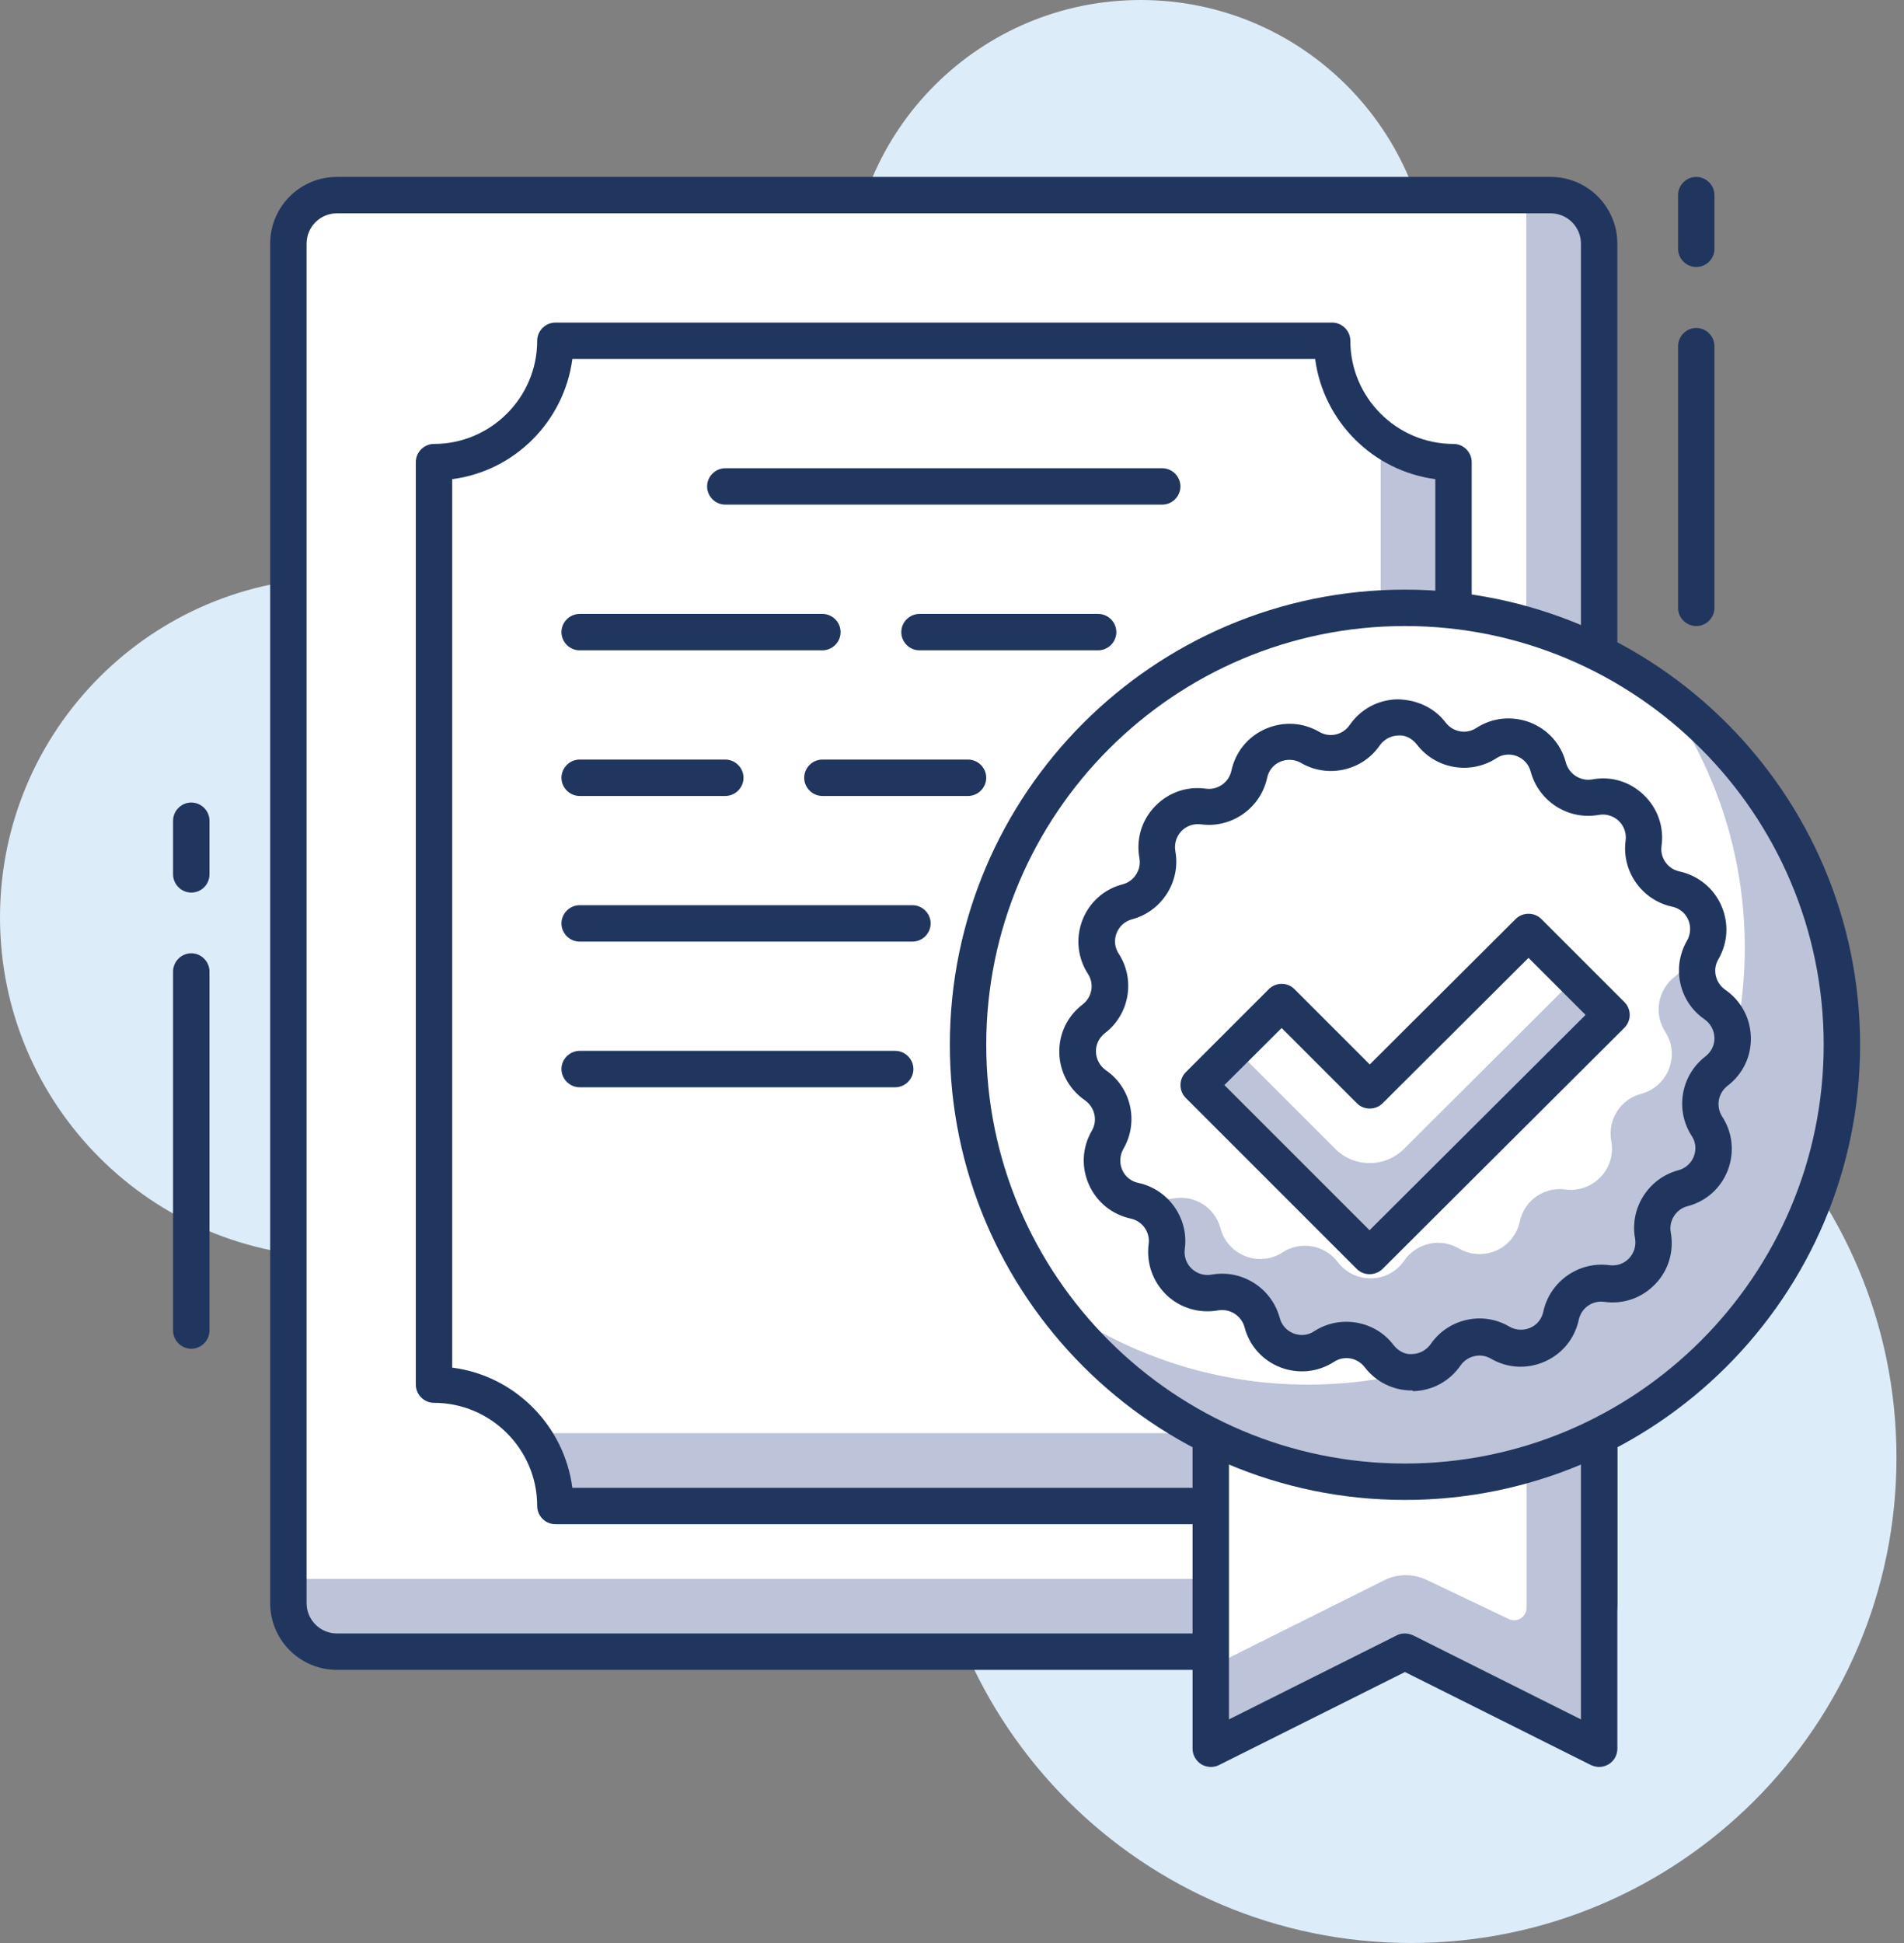 <svg width="98" height="100" viewBox="0 0 98 100" fill="none" xmlns="http://www.w3.org/2000/svg">
<rect x="0" y="0" width="98" height="100" fill="#808080" stroke="none"/>
<path d="M17.491 64.705C27.151 64.705 34.983 56.874 34.983 47.214C34.983 37.554 27.151 29.723 17.491 29.723C7.831 29.723 0 37.554 0 47.214C0 56.874 7.831 64.705 17.491 64.705Z" fill="#DCECF9"/>
<path d="M58.708 29.985C66.989 29.985 73.701 23.273 73.701 14.992C73.701 6.712 66.989 0 58.708 0C50.428 0 43.716 6.712 43.716 14.992C43.716 23.273 50.428 29.985 58.708 29.985Z" fill="#DCECF9"/>
<path d="M72.626 99.999C86.426 99.999 97.613 88.811 97.613 75.011C97.613 61.211 86.426 50.023 72.626 50.023C58.825 50.023 47.638 61.211 47.638 75.011C47.638 88.811 58.825 99.999 72.626 99.999Z" fill="#DCECF9"/>
<path d="M79.81 85.007H17.341C15.967 85.007 14.843 83.883 14.843 82.509V12.544C14.843 11.169 15.967 10.045 17.341 10.045H79.81C81.185 10.045 82.309 11.169 82.309 12.544V82.509C82.309 83.883 81.185 85.007 79.81 85.007Z" fill="#BDC3D8"/>
<path d="M76.062 81.259H14.843V12.544C14.843 11.169 15.967 10.045 17.341 10.045H78.561V78.761C78.561 80.135 77.436 81.259 76.062 81.259Z" fill="white"/>
<path d="M79.81 85.942H17.341C15.443 85.942 13.906 84.405 13.906 82.506V12.541C13.906 10.642 15.443 9.105 17.341 9.105H79.81C81.709 9.105 83.246 10.642 83.246 12.541V82.506C83.246 84.393 81.709 85.942 79.81 85.942ZM17.341 10.979C16.48 10.979 15.78 11.679 15.78 12.541V82.506C15.78 83.368 16.48 84.068 17.341 84.068H79.81C80.672 84.068 81.372 83.368 81.372 82.506V12.541C81.372 11.679 80.672 10.979 79.81 10.979H17.341Z" fill="#21365F"/>
<path d="M68.566 77.509H28.586C28.586 74.061 25.787 71.262 22.339 71.262V23.786C25.787 23.786 28.586 20.987 28.586 17.539H68.566C68.566 20.987 71.364 23.786 74.813 23.786V71.262C71.364 71.262 68.566 74.061 68.566 77.509Z" fill="white"/>
<path d="M28.586 77.51H68.566C68.566 76.098 69.053 74.811 69.841 73.762H27.299C28.099 74.811 28.586 76.098 28.586 77.51Z" fill="#BDC3D8"/>
<path d="M71.064 22.502V72.539C72.114 71.752 73.401 71.265 74.813 71.265V23.789C73.401 23.789 72.114 23.302 71.064 22.502Z" fill="#BDC3D8"/>
<path d="M68.566 78.446H28.586C28.073 78.446 27.649 78.021 27.649 77.509C27.649 74.585 25.262 72.199 22.339 72.199C21.827 72.199 21.402 71.774 21.402 71.262V23.785C21.402 23.273 21.827 22.848 22.339 22.848C25.262 22.848 27.649 20.462 27.649 17.539C27.649 17.026 28.073 16.602 28.586 16.602H68.566C69.078 16.602 69.503 17.026 69.503 17.539C69.503 20.462 71.889 22.848 74.813 22.848C75.325 22.848 75.75 23.273 75.75 23.785V71.262C75.75 71.774 75.325 72.199 74.813 72.199C71.889 72.199 69.503 74.585 69.503 77.509C69.503 78.021 69.078 78.446 68.566 78.446ZM29.46 76.572H67.691C68.116 73.361 70.665 70.799 73.876 70.387V24.66C70.665 24.235 68.116 21.686 67.691 18.476H29.46C29.035 21.686 26.487 24.248 23.276 24.66V70.387C26.487 70.799 29.035 73.348 29.46 76.572Z" fill="#21365F"/>
<path d="M82.309 90.005L72.314 85.007L62.319 90.005V45.027H82.309V90.005Z" fill="#BDC3D8"/>
<path d="M77.673 83.333L73.425 81.309C72.726 80.984 71.926 80.984 71.239 81.334L62.331 85.782V45.027H78.573V82.771C78.56 83.221 78.086 83.521 77.673 83.333Z" fill="white"/>
<path d="M82.309 90.939C82.171 90.939 82.022 90.902 81.884 90.84L72.314 86.054L62.744 90.84C62.456 90.99 62.106 90.965 61.832 90.802C61.557 90.627 61.382 90.327 61.382 90.002V45.025C61.382 44.513 61.807 44.088 62.319 44.088H82.309C82.821 44.088 83.246 44.513 83.246 45.025V90.002C83.246 90.327 83.084 90.627 82.796 90.802C82.646 90.889 82.484 90.939 82.309 90.939ZM72.314 84.068C72.451 84.068 72.601 84.105 72.739 84.168L81.372 88.491V45.962H63.256V88.491L71.889 84.168C72.026 84.093 72.176 84.068 72.314 84.068Z" fill="#21365F"/>
<path d="M72.314 76.261C84.734 76.261 94.803 66.192 94.803 53.772C94.803 41.352 84.734 31.283 72.314 31.283C59.894 31.283 49.825 41.352 49.825 53.772C49.825 66.192 59.894 76.261 72.314 76.261Z" fill="white"/>
<path d="M85.507 35.58C88.206 39.291 89.805 43.838 89.805 48.773C89.805 61.192 79.735 71.262 67.317 71.262C62.381 71.262 57.834 69.65 54.123 66.964C58.209 72.587 64.83 76.26 72.314 76.26C84.733 76.26 94.803 66.19 94.803 53.771C94.803 46.275 91.13 39.666 85.507 35.58Z" fill="#BDC3D8"/>
<path d="M72.314 77.197C59.396 77.197 48.889 66.69 48.889 53.772C48.889 40.853 59.396 30.346 72.314 30.346C85.233 30.346 95.74 40.853 95.74 53.772C95.74 66.69 85.233 77.197 72.314 77.197ZM72.314 32.22C60.433 32.22 50.763 41.89 50.763 53.772C50.763 65.653 60.433 75.323 72.314 75.323C84.196 75.323 93.866 65.653 93.866 53.772C93.866 41.877 84.196 32.22 72.314 32.22Z" fill="#21365F"/>
<path d="M64.943 68.062C64.656 66.988 63.606 66.326 62.519 66.525C61.107 66.788 59.845 65.588 60.033 64.164C60.183 63.065 59.458 62.04 58.384 61.815C56.972 61.516 56.272 59.929 56.997 58.679C57.559 57.718 57.284 56.493 56.372 55.868C55.185 55.056 55.148 53.32 56.297 52.445C57.184 51.77 57.397 50.533 56.797 49.609C56.01 48.397 56.647 46.785 58.034 46.411C59.108 46.123 59.77 45.074 59.571 43.987C59.308 42.575 60.508 41.313 61.932 41.501C63.031 41.651 64.056 40.926 64.281 39.851C64.581 38.44 66.167 37.74 67.417 38.465C68.379 39.027 69.603 38.752 70.228 37.84C71.04 36.653 72.776 36.615 73.651 37.765C74.326 38.639 75.562 38.864 76.487 38.265C77.699 37.478 79.311 38.115 79.686 39.502C79.973 40.576 81.022 41.238 82.109 41.038C83.521 40.776 84.783 41.975 84.596 43.4C84.446 44.499 85.17 45.524 86.245 45.748C87.656 46.048 88.356 47.635 87.632 48.884C87.069 49.846 87.344 51.071 88.256 51.696C89.443 52.508 89.481 54.244 88.331 55.119C87.457 55.793 87.232 57.03 87.831 57.955C88.618 59.167 87.981 60.778 86.594 61.153C85.52 61.441 84.858 62.49 85.058 63.59C85.32 65.001 84.121 66.263 82.697 66.076C81.597 65.926 80.573 66.65 80.348 67.725C80.048 69.137 78.461 69.836 77.212 69.112C76.25 68.549 75.025 68.824 74.401 69.736C73.588 70.923 71.852 70.961 70.977 69.811C70.303 68.924 69.066 68.712 68.141 69.312C66.929 70.086 65.318 69.449 64.943 68.062Z" fill="white"/>
<path d="M87.844 57.945C87.244 57.02 87.457 55.783 88.344 55.109C89.493 54.234 89.443 52.498 88.269 51.685C87.507 51.161 87.194 50.211 87.444 49.349L86.932 49.199C86.807 49.599 86.57 49.986 86.207 50.261C85.333 50.936 85.108 52.173 85.708 53.097C86.495 54.309 85.858 55.921 84.471 56.296C83.396 56.583 82.734 57.633 82.934 58.732C83.196 60.144 81.997 61.406 80.573 61.218C79.473 61.068 78.449 61.793 78.224 62.867C77.924 64.279 76.337 64.979 75.088 64.254C74.126 63.692 72.914 63.967 72.277 64.879C71.465 66.066 69.728 66.103 68.853 64.954C68.179 64.067 66.942 63.854 66.017 64.454C64.806 65.241 63.181 64.604 62.819 63.217C62.532 62.143 61.482 61.481 60.395 61.681C59.971 61.755 59.571 61.693 59.208 61.543L58.959 62.018C59.721 62.43 60.183 63.267 60.058 64.154C59.87 65.579 61.12 66.778 62.544 66.516C63.631 66.316 64.693 66.99 64.968 68.052C65.33 69.439 66.954 70.076 68.166 69.289C69.091 68.689 70.328 68.902 71.002 69.789C71.877 70.938 73.614 70.888 74.426 69.714C75.05 68.802 76.275 68.527 77.237 69.089C78.486 69.814 80.073 69.114 80.373 67.703C80.61 66.615 81.635 65.903 82.722 66.053C84.146 66.241 85.345 64.991 85.083 63.567C84.883 62.48 85.558 61.418 86.62 61.131C88.007 60.769 88.631 59.144 87.844 57.945Z" fill="#BDC3D8"/>
<path d="M72.664 71.562C71.702 71.562 70.827 71.125 70.24 70.362C69.865 69.875 69.178 69.75 68.666 70.088C67.829 70.625 66.829 70.725 65.905 70.375C64.98 70.013 64.306 69.263 64.056 68.301C63.893 67.714 63.306 67.339 62.706 67.439C61.732 67.614 60.757 67.326 60.045 66.652C59.333 65.965 58.996 65.015 59.121 64.028C59.208 63.416 58.796 62.841 58.196 62.716C57.234 62.504 56.447 61.867 56.047 60.967C55.647 60.068 55.697 59.056 56.197 58.194C56.51 57.669 56.347 56.982 55.847 56.632C55.035 56.07 54.548 55.183 54.523 54.196C54.498 53.209 54.935 52.297 55.722 51.697C56.21 51.322 56.335 50.635 55.997 50.123C55.46 49.285 55.36 48.286 55.71 47.361C56.072 46.437 56.822 45.762 57.784 45.512C58.371 45.362 58.758 44.763 58.646 44.163C58.471 43.189 58.758 42.214 59.446 41.502C60.133 40.79 61.082 40.452 62.069 40.59C62.669 40.677 63.256 40.265 63.381 39.665C63.593 38.691 64.231 37.916 65.13 37.516C66.042 37.117 67.042 37.167 67.904 37.666C68.428 37.979 69.116 37.829 69.466 37.316C70.028 36.504 70.915 36.017 71.914 35.992C72.901 36.005 73.813 36.404 74.413 37.192C74.788 37.679 75.475 37.804 75.987 37.466C76.812 36.929 77.824 36.829 78.748 37.179C79.673 37.541 80.348 38.291 80.597 39.253C80.76 39.84 81.347 40.215 81.947 40.115C82.921 39.928 83.896 40.228 84.608 40.915C85.32 41.602 85.657 42.551 85.52 43.538C85.433 44.151 85.845 44.725 86.445 44.85C87.407 45.063 88.194 45.7 88.594 46.599C88.993 47.511 88.943 48.511 88.444 49.373C88.131 49.898 88.294 50.585 88.793 50.935C89.605 51.497 90.093 52.384 90.118 53.383C90.143 54.37 89.705 55.282 88.918 55.882C88.431 56.257 88.306 56.944 88.643 57.469C89.181 58.294 89.281 59.306 88.931 60.23C88.569 61.155 87.819 61.829 86.857 62.079C86.27 62.229 85.882 62.829 85.995 63.428C86.17 64.403 85.882 65.377 85.195 66.09C84.508 66.802 83.558 67.139 82.572 67.002C81.959 66.914 81.385 67.326 81.26 67.926C81.047 68.901 80.41 69.675 79.51 70.075C78.599 70.475 77.599 70.425 76.737 69.925C76.212 69.613 75.525 69.775 75.175 70.275C74.613 71.087 73.726 71.574 72.726 71.599C72.714 71.562 72.689 71.562 72.664 71.562ZM69.291 68.026C70.215 68.026 71.14 68.439 71.727 69.226C71.964 69.525 72.314 69.725 72.689 69.688C73.076 69.675 73.413 69.488 73.638 69.176C74.538 67.864 76.325 67.464 77.686 68.276C78.011 68.463 78.411 68.488 78.761 68.338C79.111 68.189 79.361 67.876 79.436 67.501C79.773 65.952 81.26 64.903 82.834 65.115C83.209 65.165 83.584 65.04 83.846 64.765C84.108 64.49 84.221 64.116 84.158 63.741C83.871 62.179 84.845 60.642 86.382 60.23C86.757 60.13 87.044 59.868 87.182 59.518C87.319 59.156 87.282 58.768 87.069 58.456C86.207 57.119 86.519 55.333 87.781 54.37C88.081 54.133 88.256 53.783 88.244 53.408C88.231 53.021 88.044 52.684 87.731 52.459C86.419 51.559 86.032 49.785 86.832 48.411C87.019 48.086 87.044 47.686 86.894 47.337C86.744 46.987 86.432 46.737 86.057 46.662C84.508 46.325 83.459 44.838 83.671 43.264C83.721 42.889 83.596 42.514 83.321 42.252C83.046 41.989 82.671 41.877 82.297 41.939C80.735 42.227 79.198 41.252 78.786 39.715C78.686 39.34 78.424 39.053 78.074 38.916C77.724 38.778 77.324 38.816 77.012 39.028C75.675 39.89 73.888 39.578 72.926 38.316C72.689 38.016 72.339 37.816 71.964 37.854C71.577 37.866 71.24 38.054 71.015 38.366C70.115 39.678 68.329 40.065 66.967 39.266C66.642 39.078 66.242 39.053 65.892 39.203C65.543 39.353 65.293 39.665 65.218 40.04C64.88 41.589 63.394 42.639 61.819 42.426C61.444 42.377 61.07 42.501 60.807 42.776C60.545 43.051 60.432 43.426 60.495 43.801C60.782 45.362 59.808 46.899 58.271 47.312C57.896 47.411 57.609 47.674 57.471 48.024C57.334 48.386 57.372 48.773 57.584 49.086C58.446 50.422 58.134 52.209 56.872 53.171C56.572 53.408 56.397 53.758 56.41 54.133C56.422 54.52 56.609 54.858 56.922 55.083C58.234 55.982 58.621 57.756 57.821 59.131C57.634 59.456 57.609 59.855 57.759 60.205C57.909 60.555 58.221 60.805 58.596 60.88C60.145 61.217 61.195 62.704 60.982 64.278C60.932 64.653 61.057 65.028 61.332 65.29C61.607 65.552 61.982 65.665 62.357 65.602C63.918 65.315 65.455 66.29 65.867 67.826C65.967 68.201 66.23 68.489 66.579 68.626C66.942 68.763 67.329 68.726 67.641 68.513C68.141 68.189 68.716 68.026 69.291 68.026Z" fill="#21365F"/>
<path d="M82.934 52.236L78.673 47.963L70.49 56.109L65.967 51.574L61.694 55.846L70.49 64.642L82.934 52.236Z" fill="white"/>
<path d="M68.728 59.13L63.568 53.97L61.694 55.844L70.49 64.64L82.934 52.233L81.06 50.359L72.264 59.13C71.29 60.105 69.703 60.105 68.728 59.13Z" fill="#BDC3D8"/>
<path d="M70.49 65.578C70.252 65.578 70.015 65.49 69.828 65.303L61.032 56.507C60.67 56.145 60.67 55.545 61.032 55.183L65.305 50.91C65.48 50.735 65.717 50.635 65.967 50.635C66.217 50.635 66.454 50.735 66.629 50.91L70.502 54.783L78.011 47.299C78.373 46.937 78.973 46.937 79.335 47.299L83.608 51.572C83.783 51.747 83.883 51.984 83.883 52.234C83.883 52.484 83.783 52.721 83.608 52.896L71.164 65.303C70.977 65.49 70.727 65.578 70.49 65.578ZM63.019 55.845L70.49 63.316L81.609 52.234L78.673 49.298L71.164 56.782C70.802 57.144 70.202 57.144 69.84 56.782L65.967 52.909L63.019 55.845Z" fill="#21365F"/>
<path d="M59.82 25.972H37.332C36.819 25.972 36.395 25.547 36.395 25.035C36.395 24.522 36.819 24.098 37.332 24.098H59.82C60.333 24.098 60.757 24.522 60.757 25.035C60.757 25.547 60.333 25.972 59.82 25.972Z" fill="#21365F"/>
<path d="M56.522 33.47H47.327C46.814 33.47 46.39 33.045 46.39 32.533C46.39 32.02 46.814 31.596 47.327 31.596H56.522C57.034 31.596 57.459 32.02 57.459 32.533C57.459 33.045 57.034 33.47 56.522 33.47Z" fill="#21365F"/>
<path d="M42.329 33.47H29.835C29.323 33.47 28.898 33.045 28.898 32.533C28.898 32.02 29.323 31.596 29.835 31.596H42.329C42.842 31.596 43.266 32.02 43.266 32.533C43.266 33.045 42.842 33.47 42.329 33.47Z" fill="#21365F"/>
<path d="M49.825 40.966H42.329C41.817 40.966 41.392 40.541 41.392 40.029C41.392 39.517 41.817 39.092 42.329 39.092H49.825C50.338 39.092 50.762 39.517 50.762 40.029C50.762 40.541 50.338 40.966 49.825 40.966Z" fill="#21365F"/>
<path d="M37.332 40.966H29.835C29.323 40.966 28.898 40.541 28.898 40.029C28.898 39.517 29.323 39.092 29.835 39.092H37.332C37.844 39.092 38.269 39.517 38.269 40.029C38.269 40.541 37.844 40.966 37.332 40.966Z" fill="#21365F"/>
<path d="M46.964 48.462H29.835C29.323 48.462 28.898 48.037 28.898 47.525C28.898 47.013 29.323 46.588 29.835 46.588H46.964C47.477 46.588 47.901 47.013 47.901 47.525C47.901 48.037 47.477 48.462 46.964 48.462Z" fill="#21365F"/>
<path d="M46.077 55.958H29.835C29.323 55.958 28.898 55.533 28.898 55.021C28.898 54.509 29.323 54.084 29.835 54.084H46.077C46.589 54.084 47.014 54.509 47.014 55.021C47.014 55.533 46.589 55.958 46.077 55.958Z" fill="#21365F"/>
<path d="M9.845 69.415C9.333 69.415 8.908 68.99 8.908 68.478V49.999C8.908 49.487 9.333 49.062 9.845 49.062C10.357 49.062 10.782 49.487 10.782 49.999V68.478C10.782 68.99 10.357 69.415 9.845 69.415Z" fill="#21365F"/>
<path d="M9.845 45.938C9.333 45.938 8.908 45.513 8.908 45.001V42.24C8.908 41.727 9.333 41.303 9.845 41.303C10.357 41.303 10.782 41.727 10.782 42.24V45.001C10.782 45.526 10.357 45.938 9.845 45.938Z" fill="#21365F"/>
<path d="M87.307 32.221C86.794 32.221 86.37 31.796 86.37 31.284V17.816C86.37 17.304 86.794 16.879 87.307 16.879C87.819 16.879 88.244 17.304 88.244 17.816V31.284C88.244 31.796 87.819 32.221 87.307 32.221Z" fill="#21365F"/>
<path d="M87.307 13.741C86.794 13.741 86.37 13.316 86.37 12.804V10.043C86.37 9.53 86.794 9.105 87.307 9.105C87.819 9.105 88.244 9.53 88.244 10.043V12.804C88.244 13.328 87.819 13.741 87.307 13.741Z" fill="#21365F"/>
</svg>
